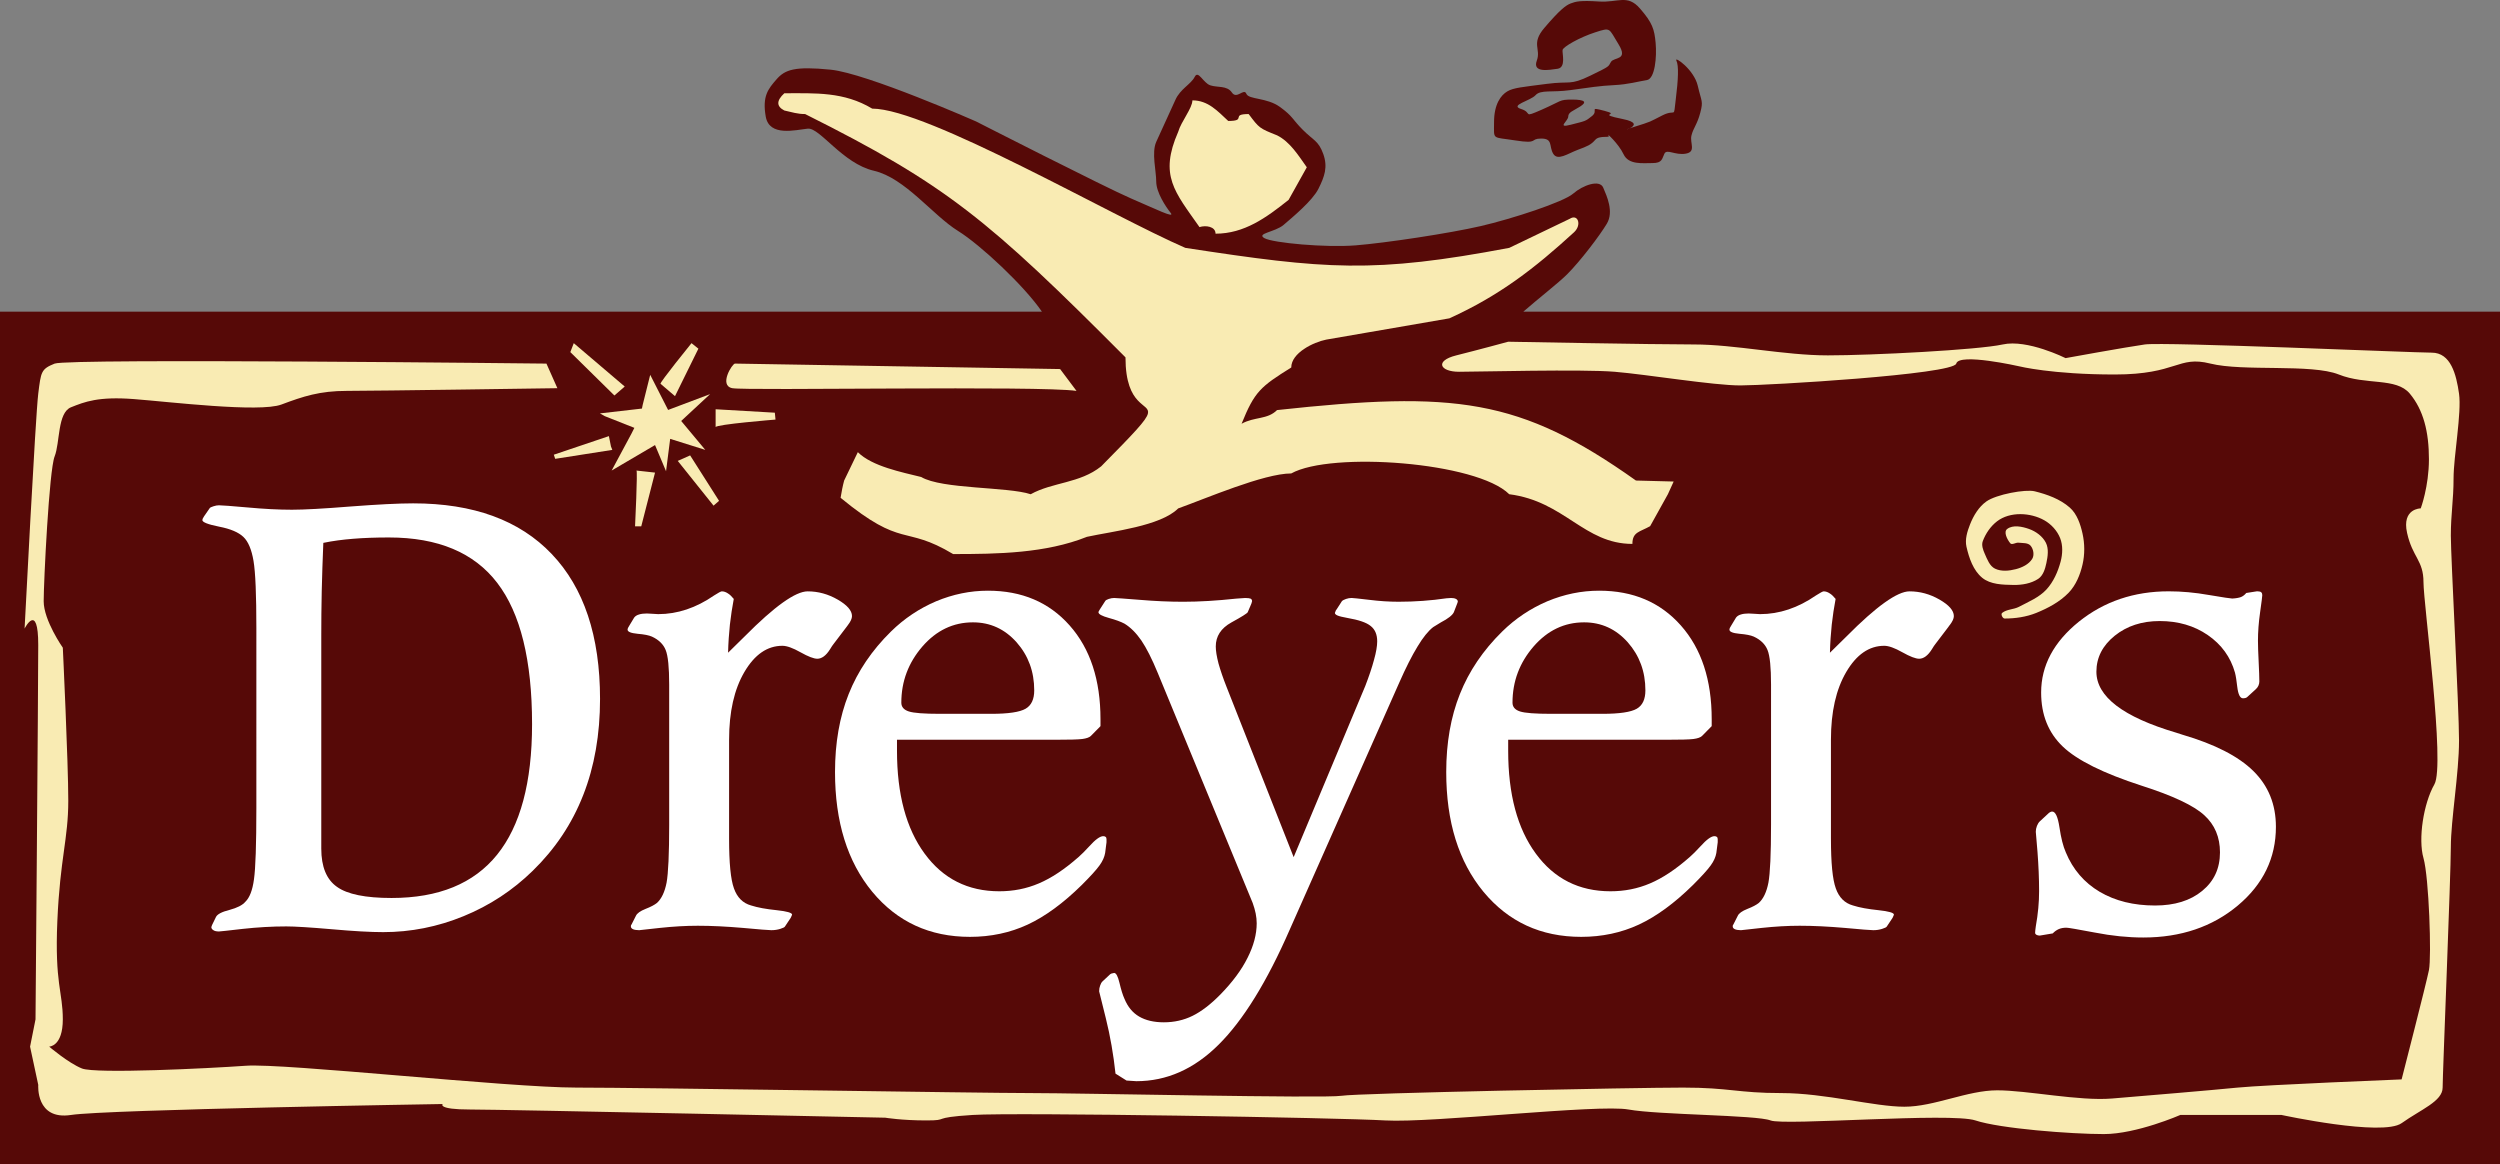 <?xml version="1.0" encoding="utf-8"?>
<!-- Generator: Adobe Illustrator 16.0.3, SVG Export Plug-In . SVG Version: 6.00 Build 0)  -->
<!DOCTYPE svg PUBLIC "-//W3C//DTD SVG 1.1//EN" "http://www.w3.org/Graphics/SVG/1.1/DTD/svg11.dtd">
<svg version="1.1" id="Capa_1" xmlns="http://www.w3.org/2000/svg" xmlns:xlink="http://www.w3.org/1999/xlink" x="0px" y="0px"
	 width="187.086px" height="87.119px" viewBox="0 0 187.086 87.119" enable-background="new 0 0 187.086 87.119"
	 xml:space="preserve">
<rect x="0" y="0" width="187.086" height="87.119" fill="#808080" stroke="none"/>
<g>
	<path fill-rule="evenodd" clip-rule="evenodd" fill="#560907" d="M0,23.324h77.971c-1.311-1.923-4.589-4.995-6.281-6.044
		c-1.888-1.17-3.956-3.962-6.294-4.502c-2.338-0.54-4.046-3.242-4.945-3.151c-0.899,0.09-2.877,0.63-3.147-0.901
		c-0.27-1.53,0.18-2.07,0.809-2.791c0.629-0.721,1.349-0.991,4.046-0.721s10.88,3.872,10.88,3.872s9.711,4.953,11.599,5.763
		s3.327,1.531,2.967,1.081c-0.36-0.45-1.079-1.531-1.079-2.341s-0.36-2.161,0-2.972s1.079-2.341,1.438-3.151
		c0.36-0.811,1.169-1.17,1.439-1.711c0.27-0.541,0.629,0.45,1.169,0.63c0.54,0.18,1.259,0,1.618,0.54
		c0.36,0.541,0.899-0.36,1.079,0.09c0.18,0.45,1.528,0.27,2.518,0.99s0.899,0.901,1.709,1.711c0.809,0.811,1.169,0.811,1.528,1.801
		c0.359,0.99,0.09,1.71-0.36,2.611c-0.449,0.901-1.978,2.162-2.607,2.702c-0.629,0.54-2.067,0.63-1.438,0.991
		c0.63,0.36,4.586,0.72,6.834,0.54s7.014-0.9,9.351-1.441c2.338-0.54,6.205-1.801,6.924-2.431c0.72-0.63,1.979-1.081,2.248-0.45
		s0.81,1.801,0.27,2.702c-0.539,0.9-1.978,2.791-2.967,3.782c-0.646,0.647-2.176,1.833-3.284,2.802h73.093v63.794H0V23.324L0,23.324
		z"/>
	<path fill-rule="evenodd" clip-rule="evenodd" fill="#F9EBB3" d="M71.327,41.463c-3.691-2.214-3.738-0.354-8.422-4.211
		c0.076-0.455,0.152-0.873,0.266-1.29l1.024-2.125c1.066,1.066,3.313,1.502,4.742,1.859c1.553,0.922,6.467,0.719,8.194,1.29
		c1.642-0.912,3.674-0.807,5.273-2.086c2.492-2.522,3.371-3.45,3.497-3.942c0.209-0.821-1.676-0.436-1.676-4.214
		C73.96,16.435,70.839,13.829,60.25,8.535c-0.578,0-0.989-0.14-1.555-0.266c-0.6-0.309-0.6-0.74,0-1.29
		c2.337,0,4.453-0.124,6.576,1.15c4.114,0,17.921,8.036,23.431,10.42c10.534,1.613,14.078,1.923,24.241,0l4.529-2.176
		c0.611-0.392,0.918,0.449,0.325,1.004c-2.956,2.707-5.579,4.74-9.331,6.445l-9.219,1.593c-0.95,0.19-2.617,0.991-2.617,2.086
		c-2.301,1.438-2.742,1.794-3.718,4.211c0.978-0.543,1.928-0.297,2.655-1.024c13.301-1.445,18.161-0.902,26.858,5.273l2.822,0.074
		l-0.432,0.95l-1.328,2.39c-0.769,0.439-1.328,0.42-1.328,1.328c-3.623,0-5.06-3.183-9.218-3.718
		c-2.409-2.409-13.318-3.219-16.313-1.555c-2.048,0-6.418,1.889-8.46,2.618c-1.326,1.326-4.919,1.709-6.828,2.125
		C78.261,41.406,74.667,41.463,71.327,41.463L71.327,41.463z M90.965,17.488c0-0.551-0.754-0.642-1.202-0.493
		c-1.857-2.653-3.029-3.85-1.593-7.132c0.221-0.772,1.062-1.77,1.062-2.352c1.18,0,1.888,0.805,2.683,1.542
		c1.433,0,0.129-0.518,1.528-0.518c0.797,1.062,0.797,1.062,2.125,1.593c0.982,0.491,1.6,1.513,2.226,2.39l-1.361,2.438
		C94.77,16.286,93.114,17.488,90.965,17.488L90.965,17.488z"/>
	<path fill-rule="evenodd" clip-rule="evenodd" fill="#560907" d="M116.936,3.736c-0.048,0.235,0.282,1.317-0.377,1.411
		c-0.658,0.094-1.896,0.319-1.553-0.611c0.331-0.894-0.453-1.254,0.565-2.447c1.136-1.331,1.6-1.693,1.976-1.834
		c0.376-0.142,0.705-0.235,2.117-0.142c1.411,0.094,2.117-0.564,3.058,0.518c0.941,1.082,1.082,1.552,1.177,2.587
		c0.094,1.035-0.047,2.682-0.659,2.776c-0.611,0.094-1.411,0.329-2.446,0.376c-1.035,0.047-1.929,0.188-3.293,0.376
		c-1.364,0.188-2.212-0.047-2.588,0.376s-1.976,0.752-1.082,1.035c0.894,0.282,0.047,0.706,1.553,0.047
		c1.505-0.659,1.27-0.752,2.258-0.752s1.129,0.188,0.611,0.517c-0.517,0.33-0.894,0.423-0.894,0.753s-0.894,0.894,0.188,0.612
		s1.082-0.235,1.6-0.659c0.518-0.424-0.329-0.706,0.94-0.376c1.271,0.329-0.752,0.188,1.364,0.612
		c2.117,0.423-0.752,1.082,0.753,0.611c1.506-0.47,1.177-0.376,2.211-0.894c1.035-0.518,0.801,0.33,0.988-1.176
		c0.188-1.506,0.235-2.541,0.047-2.917c-0.188-0.376,1.317,0.659,1.6,1.882c0.283,1.223,0.424,1.129,0.188,2.023
		s-0.518,1.129-0.658,1.694c-0.142,0.564,0.376,1.223-0.424,1.364s-1.411-0.376-1.6,0s-0.142,0.706-0.894,0.706
		c-0.753,0-1.788,0.141-2.164-0.659c-0.377-0.8-1.317-1.646-1.13-1.411c0.188,0.235-0.658-0.047-0.987,0.329
		s-0.564,0.471-1.317,0.752c-0.753,0.283-1.506,0.847-1.835,0.283s0-1.129-0.894-1.129c-0.895,0-0.142,0.424-1.93,0.141
		c-1.787-0.282-1.6,0-1.6-1.364s0.518-2.023,0.988-2.305s1.177-0.33,2.964-0.565c1.788-0.235,1.694,0.142,3.246-0.611
		c1.553-0.753,1.317-0.659,1.553-1.035c0.235-0.376,1.317-0.094,0.564-1.318c-0.753-1.223-0.564-1.27-1.74-0.894
		C118.206,2.795,116.983,3.501,116.936,3.736L116.936,3.736z"/>
	<path fill-rule="evenodd" clip-rule="evenodd" fill="#F9EBB3" d="M80.56,29.254l-1.227-1.636c0,0-24.127-0.409-24.331-0.409
		c-0.205,0-1.227,1.636-0.205,1.84C55.819,29.254,77.902,28.845,80.56,29.254L80.56,29.254z M41.711,29.05l-0.818-1.84
		c0,0-35.782-0.409-36.804,0c-1.022,0.409-1.022,0.613-1.227,2.249S1.84,47.042,1.84,47.042s1.022-2.045,1.022,1.227
		S2.658,76.281,2.658,76.281L2.25,78.326l0.613,2.863c0,0-0.205,2.658,2.454,2.248c2.658-0.408,27.807-0.818,27.807-0.818
		s-0.409,0.41,2.045,0.41s31.079,0.613,31.079,0.613s1.227,0.205,3.067,0.205c1.84,0,0.205-0.205,3.476-0.41
		c3.271-0.203,27.399,0.205,30.875,0.41c3.476,0.203,15.948-1.229,18.197-0.818c2.249,0.408,9.61,0.408,10.633,0.818
		c1.022,0.408,13.494-0.613,15.335,0c1.84,0.613,7.156,1.021,9.609,1.021c2.454,0,5.726-1.432,5.726-1.432h7.565
		c0,0,7.564,1.637,8.996,0.613c1.432-1.021,3.066-1.635,3.066-2.658c0-1.021,0.614-15.947,0.614-17.992s0.613-5.521,0.613-7.975
		s-0.613-13.699-0.613-15.334s0.204-2.658,0.204-4.294s0.613-4.907,0.409-6.338c-0.205-1.431-0.613-3.067-2.045-3.067
		c-1.431,0-20.037-0.818-21.469-0.613c-1.432,0.204-5.93,1.022-5.93,1.022s-2.862-1.431-4.703-1.022
		c-1.84,0.409-9.814,0.817-13.086,0.817c-3.271,0-6.951-0.817-10.019-0.817c-3.066,0-13.903-0.205-13.903-0.205
		s-2.249,0.613-3.885,1.022c-1.636,0.409-1.228,1.227,0.204,1.227s9.201-0.205,11.654,0c2.454,0.205,7.361,1.022,9.405,1.022
		c2.045,0,15.949-0.818,16.153-1.636s4.703,0.204,4.703,0.204s2.453,0.614,7.156,0.614c4.702,0,4.702-1.432,7.156-0.818
		c2.453,0.613,7.565,0,9.61,0.818c2.044,0.818,4.293,0.205,5.315,1.431s1.432,2.863,1.432,4.907s-0.613,3.68-0.613,3.68
		s-1.432,0-1.022,1.84s1.227,2.044,1.227,3.68c0,1.637,1.636,13.699,0.818,15.131c-0.818,1.432-1.228,4.09-0.818,5.521
		c0.409,1.43,0.613,7.359,0.409,8.383c-0.205,1.021-2.045,8.178-2.045,8.178s-10.224,0.41-12.268,0.613
		c-2.045,0.205-6.952,0.613-9.406,0.818c-2.453,0.205-6.338-0.613-8.587-0.613s-4.703,1.227-6.952,1.227s-5.93-1.021-9.201-1.021
		s-3.885-0.41-7.36-0.41s-24.332,0.41-25.559,0.613c-1.227,0.205-19.629-0.203-23.309-0.203s-28.83-0.41-33.941-0.41
		s-21.878-1.84-24.74-1.635c-2.863,0.205-11.246,0.613-12.268,0.205c-1.022-0.41-2.454-1.637-2.454-1.637s1.022,0,1.022-2.045
		s-0.614-2.658-0.409-7.361c0.205-4.701,0.818-6.133,0.818-8.996c0-2.861-0.409-11.449-0.409-11.449s-1.432-2.045-1.432-3.477
		s0.409-9.814,0.818-10.836c0.409-1.022,0.205-3.271,1.227-3.68c1.022-0.409,2.044-0.818,4.703-0.614
		c2.658,0.205,9.406,1.022,11.041,0.409c1.636-0.613,2.863-1.022,4.908-1.022C28.012,29.254,41.711,29.05,41.711,29.05L41.711,29.05
		z"/>
	<path fill-rule="evenodd" clip-rule="evenodd" fill="#F9EBB3" d="M45.978,29.596l0.773-0.67l-3.813-3.246L42.68,26.35
		C42.68,26.35,46.029,29.647,45.978,29.596L45.978,29.596z"/>
	<path fill-rule="evenodd" clip-rule="evenodd" fill="#F9EBB3" d="M49.431,28.72l1.082,0.927l1.751-3.555l-0.515-0.412
		C51.749,25.68,49.327,28.668,49.431,28.72L49.431,28.72z"/>
	<polygon fill-rule="evenodd" clip-rule="evenodd" fill="#F9EBB3" points="45.721,33.409 45.566,32.636 41.444,34.027 
		41.547,34.337 45.823,33.667 45.721,33.409 	"/>
	<path fill-rule="evenodd" clip-rule="evenodd" fill="#F9EBB3" d="M47.627,35.213l1.392,0.154l-1.031,4.019h-0.464
		C47.524,39.386,47.73,35.161,47.627,35.213L47.627,35.213z"/>
	<polygon fill-rule="evenodd" clip-rule="evenodd" fill="#F9EBB3" points="50.719,34.491 51.646,34.079 53.81,37.48 53.398,37.84 
		50.719,34.491 	"/>
	<path fill-rule="evenodd" clip-rule="evenodd" fill="#F9EBB3" d="M53.553,31.966v-1.339l4.431,0.257l0.051,0.515
		C58.035,31.399,53.553,31.76,53.553,31.966L53.553,31.966z"/>
	<polygon fill-rule="evenodd" clip-rule="evenodd" fill="#F9EBB3" points="52.78,33.667 50.976,31.503 53.141,29.493 49.997,30.678 
		48.658,28.05 48.091,30.317 48.039,30.575 44.896,30.936 45.257,31.142 47.472,32.018 47.266,32.43 45.772,35.213 49.019,33.306 
		49.843,35.264 50.152,32.842 52.78,33.667 	"/>
	<path fill-rule="evenodd" clip-rule="evenodd" fill="#F9EBB3" d="M150.435,40.652c-0.229-0.282-0.519-0.847-0.229-1.066
		c0.436-0.33,1.123-0.183,1.638,0c0.51,0.181,1.012,0.545,1.257,1.028c0.229,0.453,0.144,1.026,0.038,1.523
		c-0.091,0.433-0.24,0.936-0.609,1.18c-0.534,0.354-1.227,0.469-1.866,0.457c-0.794-0.014-1.707-0.031-2.323-0.533
		c-0.673-0.549-0.987-1.476-1.181-2.323c-0.126-0.551,0.059-1.15,0.267-1.676c0.258-0.652,0.648-1.307,1.219-1.714
		c0.747-0.534,2.935-0.931,3.618-0.762c0.938,0.232,1.904,0.58,2.628,1.219c0.54,0.477,0.795,1.238,0.952,1.942
		c0.169,0.756,0.176,1.569,0,2.323c-0.176,0.758-0.49,1.533-1.028,2.096c-0.663,0.691-1.55,1.164-2.438,1.523
		c-0.741,0.299-1.563,0.418-2.361,0.418c-0.153,0-0.309-0.322-0.19-0.418c0.345-0.283,0.862-0.25,1.257-0.457
		c0.716-0.379,1.508-0.699,2.057-1.295c0.531-0.576,0.864-1.338,1.066-2.095c0.15-0.564,0.177-1.209-0.038-1.752
		c-0.218-0.552-0.664-1.041-1.181-1.333c-1.032-0.584-2.566-0.673-3.542,0.076c-0.483,0.371-0.853,0.915-1.066,1.485
		c-0.112,0.301,0.022,0.658,0.152,0.952c0.182,0.408,0.36,0.907,0.762,1.104c0.468,0.229,1.058,0.169,1.562,0.038
		c0.464-0.12,0.963-0.356,1.219-0.762c0.178-0.281,0.1-0.736-0.114-0.99c-0.202-0.24-0.603-0.19-0.914-0.229
		C150.842,40.589,150.563,40.81,150.435,40.652L150.435,40.652z"/>
	<path fill-rule="evenodd" clip-rule="evenodd" fill="#FFFFFF" d="M19.185,47.017c0-2.504-0.068-4.186-0.213-5.042
		c-0.145-0.849-0.392-1.447-0.757-1.794s-0.97-0.606-1.812-0.768c-0.842-0.17-1.259-0.332-1.259-0.493
		c0-0.024,0.009-0.064,0.025-0.105c0.017-0.041,0.051-0.097,0.103-0.178l0.442-0.638c0.034-0.024,0.119-0.065,0.264-0.113
		c0.145-0.048,0.281-0.073,0.408-0.073c0.221,0,0.936,0.057,2.144,0.162c1.216,0.113,2.323,0.17,3.318,0.17
		c0.911,0,2.382-0.081,4.398-0.243c2.017-0.153,3.582-0.234,4.671-0.234c4.509,0,7.963,1.261,10.371,3.791
		c2.408,2.521,3.616,6.142,3.616,10.847c0,2.65-0.417,5.051-1.259,7.193c-0.842,2.15-2.102,4.033-3.778,5.666
		c-1.497,1.463-3.216,2.594-5.172,3.395c-1.949,0.799-3.957,1.195-6.015,1.195c-0.953,0-2.229-0.072-3.854-0.217
		c-1.617-0.139-2.757-0.211-3.403-0.211c-1.063,0-2.152,0.064-3.267,0.186c-1.106,0.129-1.702,0.193-1.77,0.193
		c-0.179,0-0.323-0.031-0.417-0.096c-0.102-0.064-0.153-0.139-0.153-0.234c0-0.018,0.008-0.041,0.025-0.074
		c0.017-0.031,0.025-0.055,0.025-0.072l0.298-0.613c0.102-0.203,0.434-0.381,1.013-0.525c0.57-0.154,0.97-0.355,1.182-0.607
		c0.315-0.299,0.536-0.855,0.647-1.68c0.119-0.824,0.179-2.604,0.179-5.352V47.017L19.185,47.017z M24.043,47.542v15.963
		c0,1.359,0.391,2.313,1.174,2.861c0.774,0.559,2.144,0.834,4.084,0.834c3.522,0,6.151-1.076,7.895-3.234s2.621-5.414,2.621-9.771
		c0-4.785-0.868-8.309-2.604-10.572c-1.735-2.271-4.441-3.402-8.108-3.402c-0.987,0-1.872,0.032-2.671,0.097
		c-0.8,0.064-1.54,0.162-2.238,0.307c-0.051,1.245-0.093,2.449-0.119,3.613C24.051,45.394,24.043,46.501,24.043,47.542
		L24.043,47.542z"/>
	<path fill-rule="evenodd" clip-rule="evenodd" fill="#FFFFFF" d="M54.561,62.763c0,1.818,0.119,3.055,0.366,3.725
		c0.238,0.672,0.664,1.1,1.276,1.27c0.502,0.162,1.14,0.275,1.915,0.355c0.774,0.082,1.157,0.195,1.157,0.332
		c0,0.016-0.009,0.041-0.026,0.072c-0.017,0.033-0.042,0.09-0.077,0.17l-0.425,0.639c-0.025,0.064-0.153,0.121-0.357,0.186
		c-0.205,0.064-0.426,0.098-0.664,0.098c-0.195,0-0.91-0.057-2.127-0.17c-1.225-0.105-2.348-0.162-3.377-0.162
		c-0.91,0-1.863,0.057-2.841,0.162c-0.979,0.113-1.498,0.17-1.549,0.17c-0.195,0-0.349-0.025-0.459-0.072
		c-0.102-0.049-0.162-0.113-0.162-0.211c0-0.049,0.009-0.08,0.017-0.098c0.008-0.016,0.017-0.031,0.034-0.049l0.323-0.639
		c0.085-0.193,0.323-0.363,0.723-0.523c0.4-0.154,0.681-0.309,0.851-0.445c0.349-0.314,0.587-0.824,0.724-1.52
		c0.127-0.695,0.195-2.143,0.195-4.357V51.238c0-1.295-0.085-2.158-0.264-2.596c-0.17-0.428-0.519-0.768-1.029-1.002
		c-0.221-0.098-0.579-0.17-1.072-0.211c-0.502-0.047-0.749-0.152-0.749-0.307c0-0.031,0.009-0.08,0.034-0.137
		c0.025-0.049,0.068-0.121,0.119-0.203l0.34-0.564c0.085-0.113,0.204-0.186,0.366-0.234c0.153-0.049,0.349-0.074,0.587-0.074
		c0.111,0,0.272,0.01,0.468,0.025c0.205,0.016,0.324,0.023,0.375,0.023c1.446,0,2.842-0.469,4.186-1.398
		c0.314-0.201,0.51-0.307,0.579-0.307c0.145,0,0.297,0.049,0.442,0.146c0.153,0.088,0.297,0.234,0.451,0.42
		c-0.119,0.613-0.212,1.26-0.29,1.924c-0.068,0.662-0.119,1.365-0.136,2.102c0.281-0.283,0.698-0.695,1.25-1.229
		c2.221-2.24,3.794-3.363,4.705-3.363c0.783,0,1.531,0.203,2.246,0.615c0.714,0.412,1.072,0.824,1.072,1.236
		c0,0.186-0.102,0.404-0.298,0.662c-0.051,0.057-0.085,0.105-0.102,0.139l-0.97,1.275c-0.068,0.082-0.162,0.219-0.272,0.404
		c-0.298,0.477-0.621,0.711-0.953,0.711c-0.264,0-0.681-0.16-1.259-0.484c-0.57-0.322-1.021-0.484-1.353-0.484
		c-1.132,0-2.076,0.654-2.842,1.955c-0.766,1.303-1.148,2.99-1.148,5.076V62.763L54.561,62.763z"/>
	<path fill-rule="evenodd" clip-rule="evenodd" fill="#FFFFFF" d="M82.355,54.341l-0.723,0.734
		c-0.119,0.113-0.332,0.186-0.638,0.227s-0.979,0.057-2.025,0.057H67.126v0.824c0,3.258,0.689,5.82,2.067,7.695
		c1.378,1.883,3.242,2.82,5.59,2.82c1.046,0,2.033-0.193,2.96-0.59c0.936-0.396,1.923-1.051,2.969-1.973
		c0.213-0.186,0.485-0.453,0.8-0.799c0.459-0.51,0.808-0.762,1.046-0.762c0.077,0,0.145,0.018,0.187,0.057
		c0.043,0.041,0.06,0.105,0.06,0.18v0.217l-0.102,0.801c-0.051,0.299-0.187,0.613-0.425,0.938c-0.229,0.322-0.672,0.809-1.319,1.455
		c-1.378,1.357-2.731,2.352-4.05,2.967c-1.318,0.613-2.765,0.92-4.322,0.92c-3.012,0-5.445-1.123-7.308-3.369
		c-1.863-2.256-2.791-5.238-2.791-8.965c0-2.182,0.34-4.129,1.021-5.834c0.681-1.715,1.735-3.273,3.165-4.68
		c0.996-0.979,2.127-1.73,3.378-2.264c1.259-0.525,2.552-0.793,3.879-0.793c2.544,0,4.577,0.865,6.117,2.604
		s2.306,4.072,2.306,7.016V54.341L82.355,54.341z M74.18,53.419c1.276,0,2.135-0.129,2.569-0.381
		c0.434-0.25,0.647-0.711,0.647-1.373c0-1.406-0.442-2.604-1.319-3.598c-0.885-0.994-1.974-1.494-3.267-1.494
		c-1.48,0-2.739,0.605-3.786,1.811c-1.046,1.213-1.574,2.609-1.574,4.203c0,0.314,0.187,0.533,0.562,0.654s1.148,0.178,2.331,0.178
		H74.18L74.18,53.419z"/>
	<path fill-rule="evenodd" clip-rule="evenodd" fill="#FFFFFF" d="M93.645,45.175l-0.272,0.639c-0.034,0.08-0.442,0.34-1.225,0.768
		c-0.783,0.436-1.166,1.035-1.166,1.795c0,0.33,0.068,0.752,0.205,1.277c0.145,0.516,0.349,1.115,0.612,1.777l5.011,12.713
		l5.36-12.811c0.28-0.727,0.502-1.381,0.654-1.955c0.162-0.574,0.238-1.035,0.238-1.383c0-0.51-0.161-0.889-0.484-1.146
		c-0.323-0.268-0.911-0.461-1.753-0.607c-0.349-0.064-0.596-0.121-0.724-0.178c-0.136-0.057-0.204-0.121-0.204-0.201
		c0.018-0.064,0.043-0.129,0.077-0.195c0.017-0.016,0.034-0.031,0.051-0.064l0.4-0.621c0.067-0.064,0.17-0.113,0.306-0.162
		c0.145-0.049,0.281-0.072,0.417-0.072c0.094,0,0.536,0.047,1.302,0.137c0.774,0.098,1.515,0.145,2.212,0.145
		c1.226,0,2.425-0.088,3.582-0.258c0.187-0.016,0.306-0.023,0.349-0.023c0.153,0,0.272,0.023,0.366,0.072
		c0.093,0.049,0.136,0.113,0.136,0.209c0,0.018-0.009,0.041-0.025,0.074c-0.018,0.031-0.025,0.057-0.025,0.072l-0.247,0.639
		c-0.102,0.219-0.425,0.477-0.97,0.76c-0.255,0.152-0.442,0.275-0.578,0.355c-0.366,0.283-0.758,0.768-1.166,1.447
		c-0.417,0.678-0.876,1.584-1.378,2.723l-8.168,18.42c-1.727,3.961-3.514,6.846-5.351,8.664c-1.83,1.82-3.88,2.725-6.143,2.725
		c-0.076,0-0.204-0.008-0.366-0.023c-0.17-0.018-0.298-0.025-0.374-0.025l-0.825-0.518c-0.153-1.422-0.392-2.805-0.723-4.137
		c-0.332-1.334-0.502-2.006-0.502-2.021c0-0.162,0.025-0.307,0.076-0.436c0.051-0.139,0.102-0.236,0.17-0.301l0.579-0.541
		c0.017-0.016,0.042-0.031,0.085-0.049c0.042-0.016,0.119-0.031,0.212-0.049c0.153,0,0.281,0.252,0.4,0.744
		c0.119,0.502,0.238,0.898,0.375,1.197c0.247,0.598,0.613,1.043,1.098,1.324c0.485,0.283,1.097,0.43,1.846,0.43
		c0.774,0,1.497-0.162,2.152-0.486c0.655-0.322,1.353-0.855,2.084-1.6c0.893-0.914,1.574-1.826,2.025-2.732
		c0.459-0.904,0.689-1.77,0.689-2.594c0-0.234-0.026-0.484-0.077-0.736c-0.051-0.25-0.127-0.508-0.221-0.775l-7.104-17.215
		c-0.434-1.059-0.851-1.875-1.233-2.441c-0.392-0.566-0.817-0.986-1.259-1.254c-0.272-0.145-0.664-0.289-1.174-0.428
		c-0.519-0.145-0.774-0.283-0.774-0.428c0-0.033,0.017-0.064,0.042-0.105c0.017-0.041,0.042-0.072,0.06-0.105l0.4-0.621
		c0.034-0.064,0.119-0.113,0.264-0.162s0.281-0.072,0.408-0.072c0.119,0,0.757,0.047,1.906,0.137
		c1.157,0.098,2.238,0.145,3.259,0.145c1.208,0,2.527-0.08,3.956-0.234c0.349-0.031,0.579-0.047,0.672-0.047
		c0.204,0,0.34,0.016,0.417,0.047c0.068,0.033,0.111,0.098,0.111,0.188c0,0.016-0.009,0.047-0.025,0.096
		C93.654,45.126,93.645,45.16,93.645,45.175L93.645,45.175z"/>
	<path fill-rule="evenodd" clip-rule="evenodd" fill="#FFFFFF" d="M128.093,54.341l-0.723,0.734
		c-0.119,0.113-0.332,0.186-0.639,0.227c-0.306,0.041-0.979,0.057-2.024,0.057h-11.843v0.824c0,3.258,0.688,5.82,2.067,7.695
		c1.378,1.883,3.241,2.82,5.589,2.82c1.047,0,2.034-0.193,2.961-0.59c0.937-0.396,1.923-1.051,2.97-1.973
		c0.212-0.186,0.484-0.453,0.8-0.799c0.459-0.51,0.808-0.762,1.046-0.762c0.077,0,0.145,0.018,0.188,0.057
		c0.042,0.041,0.06,0.105,0.06,0.18v0.217l-0.103,0.801c-0.051,0.299-0.187,0.613-0.425,0.938c-0.23,0.322-0.673,0.809-1.319,1.455
		c-1.378,1.357-2.73,2.352-4.05,2.967c-1.318,0.613-2.765,0.92-4.321,0.92c-3.012,0-5.445-1.123-7.309-3.369
		c-1.863-2.256-2.79-5.238-2.79-8.965c0-2.182,0.34-4.129,1.021-5.834c0.681-1.715,1.735-3.273,3.165-4.68
		c0.995-0.979,2.127-1.73,3.378-2.264c1.259-0.525,2.552-0.793,3.879-0.793c2.544,0,4.577,0.865,6.117,2.604
		s2.306,4.072,2.306,7.016V54.341L128.093,54.341z M119.917,53.419c1.276,0,2.136-0.129,2.569-0.381
		c0.434-0.25,0.646-0.711,0.646-1.373c0-1.406-0.442-2.604-1.318-3.598c-0.885-0.994-1.974-1.494-3.268-1.494
		c-1.48,0-2.739,0.605-3.786,1.811c-1.046,1.213-1.573,2.609-1.573,4.203c0,0.314,0.187,0.533,0.562,0.654
		c0.374,0.121,1.148,0.178,2.331,0.178H119.917L119.917,53.419z"/>
	<path fill-rule="evenodd" clip-rule="evenodd" fill="#FFFFFF" d="M137.018,62.763c0,1.818,0.119,3.055,0.366,3.725
		c0.237,0.672,0.663,1.1,1.275,1.27c0.502,0.162,1.141,0.275,1.915,0.355c0.773,0.082,1.156,0.195,1.156,0.332
		c0,0.016-0.008,0.041-0.025,0.072c-0.017,0.033-0.042,0.09-0.076,0.17l-0.426,0.639c-0.025,0.064-0.153,0.121-0.357,0.186
		s-0.425,0.098-0.663,0.098c-0.196,0-0.91-0.057-2.127-0.17c-1.226-0.105-2.349-0.162-3.378-0.162c-0.91,0-1.863,0.057-2.842,0.162
		c-0.978,0.113-1.497,0.17-1.548,0.17c-0.196,0-0.349-0.025-0.46-0.072c-0.102-0.049-0.161-0.113-0.161-0.211
		c0-0.049,0.008-0.08,0.017-0.098c0.009-0.016,0.018-0.031,0.034-0.049l0.323-0.639c0.085-0.193,0.323-0.363,0.724-0.523
		c0.399-0.154,0.681-0.309,0.851-0.445c0.349-0.314,0.587-0.824,0.723-1.52c0.128-0.695,0.196-2.143,0.196-4.357V51.238
		c0-1.295-0.085-2.158-0.264-2.596c-0.171-0.428-0.52-0.768-1.029-1.002c-0.222-0.098-0.579-0.17-1.072-0.211
		c-0.502-0.047-0.749-0.152-0.749-0.307c0-0.031,0.009-0.08,0.034-0.137c0.025-0.049,0.068-0.121,0.119-0.203l0.34-0.564
		c0.086-0.113,0.204-0.186,0.366-0.234c0.153-0.049,0.349-0.074,0.587-0.074c0.11,0,0.272,0.01,0.468,0.025
		c0.204,0.016,0.323,0.023,0.375,0.023c1.446,0,2.841-0.469,4.186-1.398c0.314-0.201,0.511-0.307,0.578-0.307
		c0.145,0,0.298,0.049,0.442,0.146c0.153,0.088,0.298,0.234,0.451,0.42c-0.119,0.613-0.213,1.26-0.289,1.924
		c-0.068,0.662-0.119,1.365-0.136,2.102c0.28-0.283,0.697-0.695,1.25-1.229c2.221-2.24,3.795-3.363,4.705-3.363
		c0.782,0,1.531,0.203,2.246,0.615s1.072,0.824,1.072,1.236c0,0.186-0.103,0.404-0.298,0.662c-0.052,0.057-0.086,0.105-0.103,0.139
		l-0.97,1.275c-0.068,0.082-0.162,0.219-0.272,0.404c-0.298,0.477-0.621,0.711-0.953,0.711c-0.264,0-0.681-0.16-1.259-0.484
		c-0.57-0.322-1.021-0.484-1.353-0.484c-1.132,0-2.076,0.654-2.842,1.955c-0.766,1.303-1.148,2.99-1.148,5.076V62.763
		L137.018,62.763z"/>
	<path fill-rule="evenodd" clip-rule="evenodd" fill="#FFFFFF" d="M168.097,44.375l0.774-0.121h0.102
		c0.119,0,0.196,0.025,0.247,0.072c0.051,0.049,0.076,0.113,0.076,0.211c0,0.08-0.051,0.502-0.161,1.27s-0.162,1.479-0.162,2.141
		c0,0.381,0.018,0.906,0.052,1.576c0.033,0.672,0.051,1.164,0.051,1.48c0,0.104-0.025,0.209-0.068,0.307
		c-0.043,0.096-0.102,0.178-0.188,0.258l-0.646,0.59c-0.034,0.033-0.076,0.057-0.136,0.074c-0.06,0.016-0.119,0.023-0.188,0.023
		c-0.213,0-0.357-0.283-0.425-0.85c-0.052-0.443-0.103-0.799-0.171-1.066c-0.331-1.172-1.012-2.109-2.033-2.813
		c-1.021-0.703-2.221-1.051-3.599-1.051c-1.336,0-2.45,0.363-3.369,1.1c-0.91,0.736-1.37,1.633-1.37,2.691
		c0,1.859,1.991,3.387,5.981,4.566c0.204,0.064,0.349,0.113,0.451,0.146c2.425,0.711,4.194,1.615,5.317,2.723
		s1.685,2.498,1.685,4.17c0,2.336-0.953,4.301-2.851,5.893c-1.905,1.592-4.263,2.393-7.07,2.393c-1.148,0-2.356-0.121-3.633-0.371
		c-1.284-0.242-1.99-0.363-2.118-0.363c-0.221,0-0.408,0.031-0.578,0.104c-0.162,0.074-0.315,0.178-0.451,0.324l-0.97,0.162
		c-0.094,0-0.179-0.018-0.247-0.057c-0.068-0.041-0.102-0.09-0.102-0.154c0-0.08,0.017-0.234,0.051-0.477
		c0.17-0.945,0.247-1.818,0.247-2.627c0-0.961-0.043-1.939-0.119-2.934c-0.085-0.994-0.128-1.504-0.128-1.52
		c0-0.137,0.025-0.283,0.085-0.438c0.06-0.145,0.128-0.258,0.213-0.338l0.621-0.574c0.034-0.041,0.085-0.082,0.145-0.113
		c0.051-0.033,0.11-0.049,0.161-0.049c0.247,0,0.426,0.396,0.545,1.18c0.119,0.793,0.272,1.414,0.477,1.875
		c0.527,1.277,1.378,2.264,2.535,2.951c1.166,0.686,2.544,1.025,4.144,1.025c1.463,0,2.638-0.363,3.522-1.09
		c0.893-0.729,1.335-1.689,1.335-2.887c0-1.139-0.391-2.068-1.174-2.779c-0.782-0.721-2.348-1.463-4.705-2.215
		c-2.841-0.922-4.807-1.893-5.887-2.926c-1.081-1.035-1.617-2.377-1.617-4.041c0-2.021,0.944-3.783,2.825-5.303
		c1.889-1.512,4.126-2.271,6.721-2.271c0.962,0,1.966,0.09,3.012,0.275c1.047,0.178,1.634,0.266,1.744,0.266
		c0.289-0.016,0.502-0.057,0.655-0.113C167.85,44.617,167.987,44.513,168.097,44.375L168.097,44.375z"/>
</g>
</svg>
